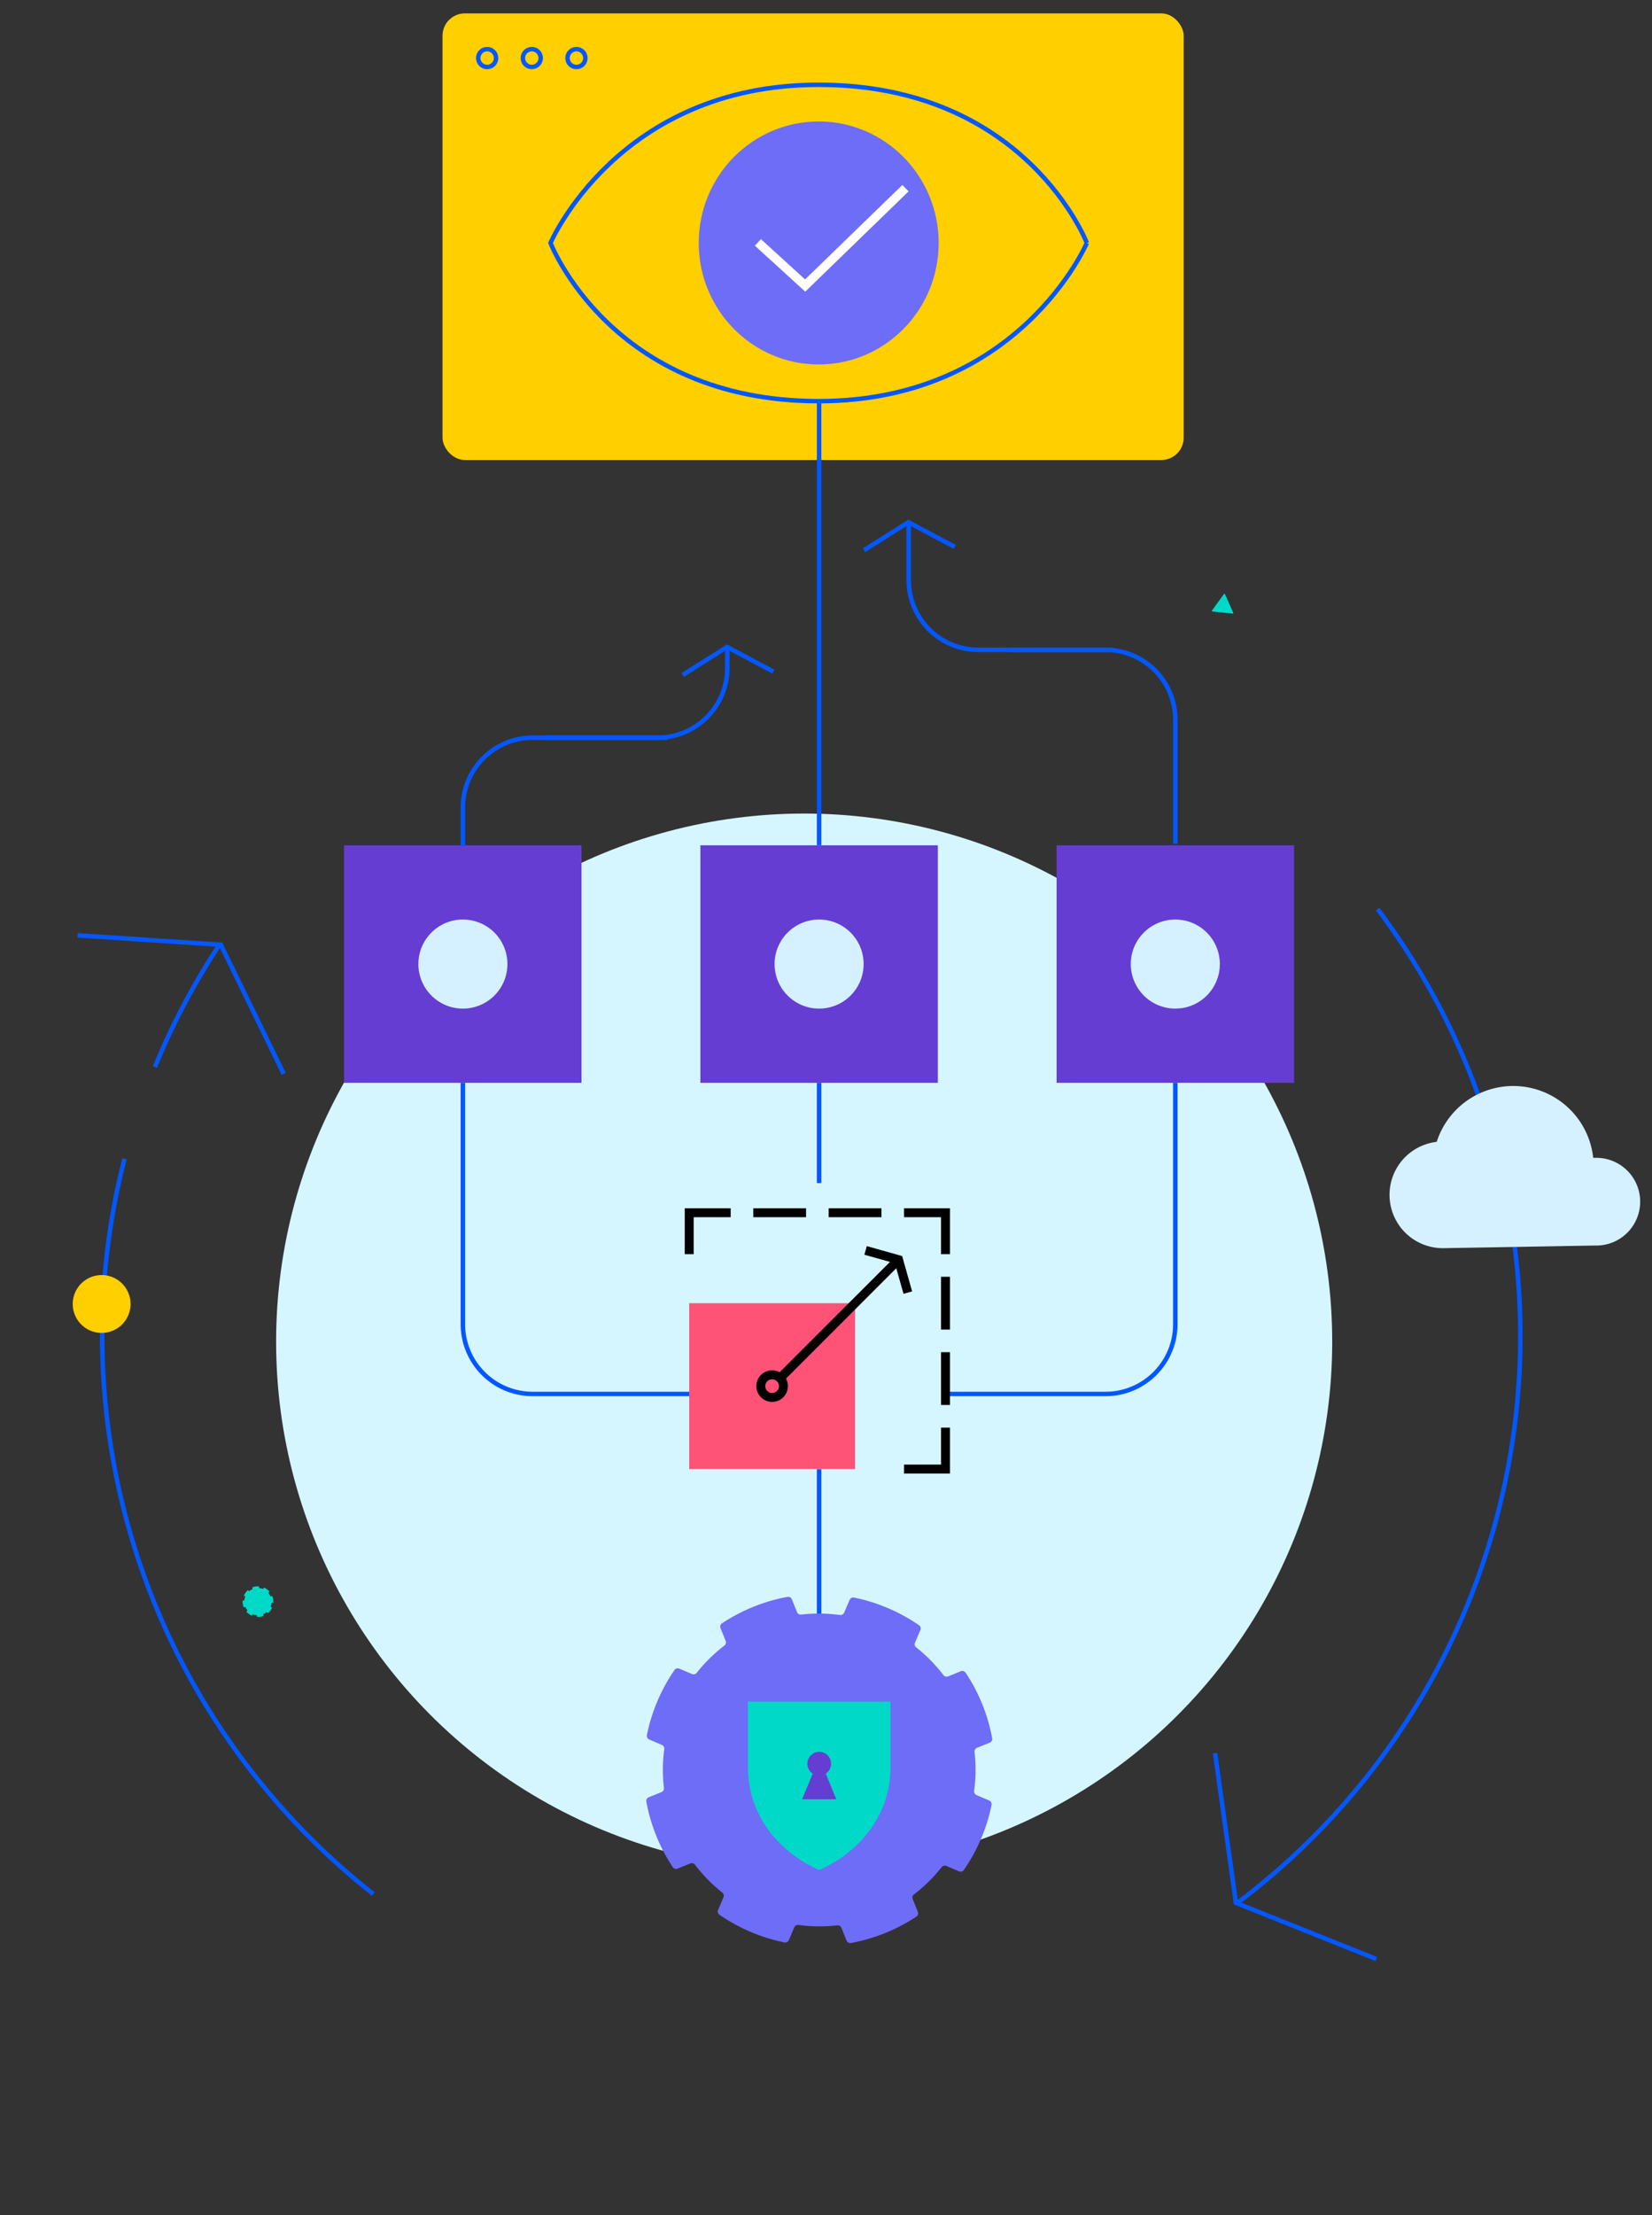 <?xml version="1.0"?>
<svg xmlns="http://www.w3.org/2000/svg" viewBox="0 0 370 496" width="370" height="496">
  <rect x="0" y="0" width="370" height="496" fill="#333333" stroke="none"/>
  <defs>
    <clipPath id="a">
      <path class="a" transform="translate(1175 837)" d="M0 0h370v496H0z" />
    </clipPath>
    <clipPath id="b">
      <path d="M8809.239 5042.067v-84.148a107.826 107.826 0 0 0 107.705-107.7h84.148a191.849 191.849 0 0 1-191.854 191.851z" transform="translate(-8809.239 -4850.216)" style="fill:#0357ff" />
    </clipPath>
    <clipPath id="c">
      <path class="a" d="M0 0h380.606v346.147H0z" />
    </clipPath>
    <style>.a,.f,.j,.n{fill:none}.f,.j{stroke:#0357ff}.f{stroke-linecap:round}.f,.n{stroke-width:2px}.g{fill:#ffcf00}.i{fill:#00d9c8}.j,.n{stroke-miterlimit:10}.k{fill:#d5f1ff}.l{fill:#653dd3}.n{stroke:#000}.o{fill:#6d6df7}</style>
  </defs>
  <g transform="translate(-1279.891 61.444)">
    <g style="opacity:.5;clip-path:url(#b)">
      <g transform="translate(1380.389 159.313)" style="clip-path:url(#c)">
        <path class="f" d="M5.999 3.309v5.379M3.309 6h5.383M27.999 3.309v5.379M25.309 6h5.383M49.999 3.309v5.379M47.309 6h5.383M71.999 3.309v5.379M69.309 6h5.383M93.999 3.309v5.379M91.309 6h5.383M115.999 3.309v5.379M113.309 6h5.383M137.999 3.309v5.379M135.309 6h5.383M159.999 3.309v5.379M157.309 6h5.383M181.999 3.309v5.379M179.309 6h5.383M203.999 3.309v5.379M201.309 6h5.383M225.999 3.309v5.379M223.309 6h5.383M247.999 3.309v5.379M245.309 6h5.383M269.999 3.309v5.379M267.309 6h5.383M291.999 3.309v5.379M289.309 6h5.383M313.999 3.309v5.379M311.309 6h5.383M335.999 3.309v5.379M333.309 6h5.383M357.999 3.309v5.379M355.309 6h5.383M379.999 3.309v5.379M377.309 6h5.383M5.999 25.309v5.379M3.309 28h5.383M27.999 25.309v5.379M25.309 28h5.383M49.999 25.309v5.379M47.309 28h5.383M71.999 25.309v5.379M69.309 28h5.383M93.999 25.309v5.379M91.309 28h5.383M115.999 25.309v5.379M113.309 28h5.383M137.999 25.309v5.379M135.309 28h5.383M159.999 25.309v5.379M157.309 28h5.383M181.999 25.309v5.379M179.309 28h5.383M203.999 25.309v5.379M201.309 28h5.383M225.999 25.309v5.379M223.309 28h5.383M247.999 25.309v5.379M245.309 28h5.383M269.999 25.309v5.379M267.309 28h5.383M291.999 25.309v5.379M289.309 28h5.383M313.999 25.309v5.379M311.309 28h5.383M335.999 25.309v5.379M333.309 28h5.383M357.999 25.309v5.379M355.309 28h5.383M379.999 25.309v5.379M377.309 28h5.383M5.999 47.309v5.379M3.309 50h5.383M27.999 47.309v5.379M25.309 50h5.383M49.999 47.309v5.379M47.309 50h5.383M71.999 47.309v5.379M69.309 50h5.383M93.999 47.309v5.379M91.309 50h5.383M115.999 47.309v5.379M113.309 50h5.383M137.999 47.309v5.379M135.309 50h5.383M159.999 47.309v5.379M157.309 50h5.383M181.999 47.309v5.379M179.309 50h5.383M203.999 47.309v5.379M201.309 50h5.383M225.999 47.309v5.379M223.309 50h5.383M247.999 47.309v5.379M245.309 50h5.383M269.999 47.309v5.379M267.309 50h5.383M291.999 47.309v5.379M289.309 50h5.383M313.999 47.309v5.379M311.309 50h5.383M335.999 47.309v5.379M333.309 50h5.383M357.999 47.309v5.379M355.309 50h5.383M379.999 47.309v5.379M377.309 50h5.383M5.999 69.309v5.379M3.309 72h5.383M27.999 69.309v5.379M25.309 72h5.383M49.999 69.309v5.379M47.309 72h5.383M71.999 69.309v5.379M69.309 72h5.383M93.999 69.309v5.379M91.309 72h5.383M115.999 69.309v5.379M113.309 72h5.383M137.999 69.309v5.379M135.309 72h5.383M159.999 69.309v5.379M157.309 72h5.383M181.999 69.309v5.379M179.309 72h5.383M203.999 69.309v5.379M201.309 72h5.383M225.999 69.309v5.379M223.309 72h5.383M247.999 69.309v5.379M245.309 72h5.383M269.999 69.309v5.379M267.309 72h5.383M291.999 69.309v5.379M289.309 72h5.383M313.999 69.309v5.379M311.309 72h5.383M335.999 69.309v5.379M333.309 72h5.383M357.999 69.309v5.379M355.309 72h5.383M379.999 69.309v5.379M377.309 72h5.383M5.999 91.309v5.379M3.309 94h5.383M27.999 91.309v5.379M25.309 94h5.383M49.999 91.309v5.379M47.309 94h5.383M71.999 91.309v5.379M69.309 94h5.383M93.999 91.309v5.379M91.309 94h5.383M115.999 91.309v5.379M113.309 94h5.383M137.999 91.309v5.379M135.309 94h5.383M159.999 91.309v5.379M157.309 94h5.383M181.999 91.309v5.379M179.309 94h5.383M203.999 91.309v5.379M201.309 94h5.383M225.999 91.309v5.379M223.309 94h5.383M247.999 91.309v5.379M245.309 94h5.383M269.999 91.309v5.379M267.309 94h5.383M291.999 91.309v5.379M289.309 94h5.383M313.999 91.309v5.379M311.309 94h5.383M335.999 91.309v5.379M333.309 94h5.383M357.999 91.309v5.379M355.309 94h5.383M379.999 91.309v5.379M377.309 94h5.383M5.999 113.309v5.379M3.309 116h5.383M27.999 113.309v5.379M25.309 116h5.383M49.999 113.309v5.379M47.309 116h5.383M71.999 113.309v5.379M69.309 116h5.383M93.999 113.309v5.379M91.309 116h5.383M115.999 113.309v5.379M113.309 116h5.383M137.999 113.309v5.379M135.309 116h5.383M159.999 113.309v5.379M157.309 116h5.383M181.999 113.309v5.379M179.309 116h5.383M203.999 113.309v5.379M201.309 116h5.383M225.999 113.309v5.379M223.309 116h5.383M247.999 113.309v5.379M245.309 116h5.383M269.999 113.309v5.379M267.309 116h5.383M291.999 113.309v5.379M289.309 116h5.383M313.999 113.309v5.379M311.309 116h5.383M335.999 113.309v5.379M333.309 116h5.383M357.999 113.309v5.379M355.309 116h5.383M379.999 113.309v5.379M377.309 116h5.383M5.999 135.309v5.379M3.309 138h5.383M27.999 135.309v5.379M25.309 138h5.383M49.999 135.309v5.379M47.309 138h5.383M71.999 135.309v5.379M69.309 138h5.383M93.999 135.309v5.379M91.309 138h5.383M115.999 135.309v5.379M113.309 138h5.383M137.999 135.309v5.379M135.309 138h5.383M159.999 135.309v5.379M157.309 138h5.383M181.999 135.309v5.379M179.309 138h5.383M203.999 135.309v5.379M201.309 138h5.383M225.999 135.309v5.379M223.309 138h5.383M247.999 135.309v5.379M245.309 138h5.383M269.999 135.309v5.379M267.309 138h5.383M291.999 135.309v5.379M289.309 138h5.383M313.999 135.309v5.379M311.309 138h5.383M335.999 135.309v5.379M333.309 138h5.383M357.999 135.309v5.379M355.309 138h5.383M379.999 135.309v5.379M377.309 138h5.383M5.999 157.309v5.379M3.309 160h5.383M27.999 157.309v5.379M25.309 160h5.383M49.999 157.309v5.379M47.309 160h5.383M71.999 157.309v5.379M69.309 160h5.383M93.999 157.309v5.379M91.309 160h5.383M115.999 157.309v5.379M113.309 160h5.383M137.999 157.309v5.379M135.309 160h5.383M159.999 157.309v5.379M157.309 160h5.383M181.999 157.309v5.379M179.309 160h5.383M203.999 157.309v5.379M201.309 160h5.383M225.999 157.309v5.379M223.309 160h5.383M247.999 157.309v5.379M245.309 160h5.383M269.999 157.309v5.379M267.309 160h5.383M291.999 157.309v5.379M289.309 160h5.383M313.999 157.309v5.379M311.309 160h5.383M335.999 157.309v5.379M333.309 160h5.383M357.999 157.309v5.379M355.309 160h5.383M379.999 157.309v5.379M377.309 160h5.383" />
        <g>
          <path class="f" d="M5.999 179.309v5.379M3.309 182h5.383" />
        </g>
        <g>
          <path class="f" d="M27.999 179.309v5.379M25.309 182h5.383" />
        </g>
        <g>
          <path class="f" d="M49.999 179.309v5.379M47.309 182h5.383" />
        </g>
        <g>
          <path class="f" d="M71.999 179.309v5.379M69.309 182h5.383" />
        </g>
        <g>
          <path class="f" d="M93.999 179.309v5.379M91.309 182h5.383" />
        </g>
        <g>
          <path class="f" d="M115.999 179.309v5.379M113.309 182h5.383" />
        </g>
        <g>
          <path class="f" d="M137.999 179.309v5.379M135.309 182h5.383" />
        </g>
        <g>
          <path class="f" d="M159.999 179.309v5.379M157.309 182h5.383" />
        </g>
        <g>
          <path class="f" d="M181.999 179.309v5.379M179.309 182h5.383" />
        </g>
        <g>
          <path class="f" d="M203.999 179.309v5.379M201.309 182h5.383" />
        </g>
        <g>
          <path class="f" d="M225.999 179.309v5.379M223.309 182h5.383" />
        </g>
        <g>
          <path class="f" d="M247.999 179.309v5.379M245.309 182h5.383" />
        </g>
        <g>
          <path class="f" d="M269.999 179.309v5.379M267.309 182h5.383" />
        </g>
        <g>
          <path class="f" d="M291.999 179.309v5.379M289.309 182h5.383" />
        </g>
        <g>
          <path class="f" d="M313.999 179.309v5.379M311.309 182h5.383" />
        </g>
        <g>
          <path class="f" d="M335.999 179.309v5.379M333.309 182h5.383" />
        </g>
        <g>
          <path class="f" d="M357.999 179.309v5.379M355.309 182h5.383" />
        </g>
        <g>
          <path class="f" d="M379.999 179.309v5.379M377.309 182h5.383" />
        </g>
        <g>
          <path class="f" d="M5.999 201.309v5.379M3.309 204h5.383" />
        </g>
        <g>
          <path class="f" d="M27.999 201.309v5.379M25.309 204h5.383" />
        </g>
        <g>
          <path class="f" d="M49.999 201.309v5.379M47.309 204h5.383" />
        </g>
        <g>
          <path class="f" d="M71.999 201.309v5.379M69.309 204h5.383" />
        </g>
        <g>
          <path class="f" d="M93.999 201.309v5.379M91.309 204h5.383" />
        </g>
        <g>
          <path class="f" d="M115.999 201.309v5.379M113.309 204h5.383" />
        </g>
        <g>
          <path class="f" d="M137.999 201.309v5.379M135.309 204h5.383" />
        </g>
        <g>
          <path class="f" d="M159.999 201.309v5.379M157.309 204h5.383" />
        </g>
        <g>
          <path class="f" d="M181.999 201.309v5.379M179.309 204h5.383" />
        </g>
        <g>
          <path class="f" d="M203.999 201.309v5.379M201.309 204h5.383" />
        </g>
        <g>
          <path class="f" d="M225.999 201.309v5.379M223.309 204h5.383" />
        </g>
        <g>
          <path class="f" d="M247.999 201.309v5.379M245.309 204h5.383" />
        </g>
        <g>
          <path class="f" d="M269.999 201.309v5.379M267.309 204h5.383" />
        </g>
        <g>
          <path class="f" d="M291.999 201.309v5.379M289.309 204h5.383" />
        </g>
        <g>
          <path class="f" d="M313.999 201.309v5.379M311.309 204h5.383" />
        </g>
        <g>
          <path class="f" d="M335.999 201.309v5.379M333.309 204h5.383" />
        </g>
        <g>
          <path class="f" d="M357.999 201.309v5.379M355.309 204h5.383" />
        </g>
        <g>
          <path class="f" d="M379.999 201.309v5.379M377.309 204h5.383" />
        </g>
        <g>
          <path class="f" d="M5.999 223.309v5.379M3.309 226h5.383" />
        </g>
        <g>
          <path class="f" d="M27.999 223.309v5.379M25.309 226h5.383" />
        </g>
        <g>
          <path class="f" d="M49.999 223.309v5.379M47.309 226h5.383" />
        </g>
        <g>
          <path class="f" d="M71.999 223.309v5.379M69.309 226h5.383" />
        </g>
        <g>
          <path class="f" d="M93.999 223.309v5.379M91.309 226h5.383" />
        </g>
        <g>
          <path class="f" d="M115.999 223.309v5.379M113.309 226h5.383" />
        </g>
        <g>
          <path class="f" d="M137.999 223.309v5.379M135.309 226h5.383" />
        </g>
        <g>
          <path class="f" d="M159.999 223.309v5.379M157.309 226h5.383" />
        </g>
        <g>
          <path class="f" d="M181.999 223.309v5.379M179.309 226h5.383" />
        </g>
        <g>
          <path class="f" d="M203.999 223.309v5.379M201.309 226h5.383" />
        </g>
        <g>
          <path class="f" d="M225.999 223.309v5.379M223.309 226h5.383" />
        </g>
        <g>
          <path class="f" d="M247.999 223.309v5.379M245.309 226h5.383" />
        </g>
        <g>
          <path class="f" d="M269.999 223.309v5.379M267.309 226h5.383" />
        </g>
        <g>
          <path class="f" d="M291.999 223.309v5.379M289.309 226h5.383" />
        </g>
        <g>
          <path class="f" d="M313.999 223.309v5.379M311.309 226h5.383" />
        </g>
        <g>
          <path class="f" d="M335.999 223.309v5.379M333.309 226h5.383" />
        </g>
        <g>
          <path class="f" d="M357.999 223.309v5.379M355.309 226h5.383" />
        </g>
        <g>
          <path class="f" d="M379.999 223.309v5.379M377.309 226h5.383" />
        </g>
        <g>
          <path class="f" d="M5.999 245.309v5.379M3.309 248h5.383" />
        </g>
        <g>
          <path class="f" d="M27.999 245.309v5.379M25.309 248h5.383" />
        </g>
        <g>
          <path class="f" d="M49.999 245.309v5.379M47.309 248h5.383" />
        </g>
        <g>
          <path class="f" d="M71.999 245.309v5.379M69.309 248h5.383" />
        </g>
        <g>
          <path class="f" d="M93.999 245.309v5.379M91.309 248h5.383" />
        </g>
        <g>
          <path class="f" d="M115.999 245.309v5.379M113.309 248h5.383" />
        </g>
        <g>
          <path class="f" d="M137.999 245.309v5.379M135.309 248h5.383" />
        </g>
        <g>
          <path class="f" d="M159.999 245.309v5.379M157.309 248h5.383" />
        </g>
        <g>
          <path class="f" d="M181.999 245.309v5.379M179.309 248h5.383" />
        </g>
        <g>
          <path class="f" d="M203.999 245.309v5.379M201.309 248h5.383" />
        </g>
        <g>
          <path class="f" d="M225.999 245.309v5.379M223.309 248h5.383" />
        </g>
        <g>
          <path class="f" d="M247.999 245.309v5.379M245.309 248h5.383" />
        </g>
        <g>
          <path class="f" d="M269.999 245.309v5.379M267.309 248h5.383" />
        </g>
        <g>
          <path class="f" d="M291.999 245.309v5.379M289.309 248h5.383" />
        </g>
        <g>
          <path class="f" d="M313.999 245.309v5.379M311.309 248h5.383" />
        </g>
        <g>
          <path class="f" d="M335.999 245.309v5.379M333.309 248h5.383" />
        </g>
        <g>
          <path class="f" d="M357.999 245.309v5.379M355.309 248h5.383" />
        </g>
        <g>
          <path class="f" d="M379.999 245.309v5.379M377.309 248h5.383" />
        </g>
        <g>
          <path class="f" d="M5.999 267.309v5.379M3.309 270h5.383" />
        </g>
        <g>
          <path class="f" d="M27.999 267.309v5.379M25.309 270h5.383" />
        </g>
        <g>
          <path class="f" d="M49.999 267.309v5.379M47.309 270h5.383" />
        </g>
        <g>
          <path class="f" d="M71.999 267.309v5.379M69.309 270h5.383" />
        </g>
        <g>
          <path class="f" d="M93.999 267.309v5.379M91.309 270h5.383" />
        </g>
        <g>
          <path class="f" d="M115.999 267.309v5.379M113.309 270h5.383" />
        </g>
        <g>
          <path class="f" d="M137.999 267.309v5.379M135.309 270h5.383" />
        </g>
        <g>
          <path class="f" d="M159.999 267.309v5.379M157.309 270h5.383" />
        </g>
        <g>
          <path class="f" d="M181.999 267.309v5.379M179.309 270h5.383" />
        </g>
        <g>
          <path class="f" d="M203.999 267.309v5.379M201.309 270h5.383" />
        </g>
        <g>
          <path class="f" d="M225.999 267.309v5.379M223.309 270h5.383" />
        </g>
        <g>
          <path class="f" d="M247.999 267.309v5.379M245.309 270h5.383" />
        </g>
        <g>
          <path class="f" d="M269.999 267.309v5.379M267.309 270h5.383" />
        </g>
        <g>
          <path class="f" d="M291.999 267.309v5.379M289.309 270h5.383" />
        </g>
        <g>
          <path class="f" d="M313.999 267.309v5.379M311.309 270h5.383" />
        </g>
        <g>
          <path class="f" d="M335.999 267.309v5.379M333.309 270h5.383" />
        </g>
        <g>
          <path class="f" d="M357.999 267.309v5.379M355.309 270h5.383" />
        </g>
        <g>
          <path class="f" d="M379.999 267.309v5.379M377.309 270h5.383" />
        </g>
        <g>
          <path class="f" d="M5.999 289.309v5.379M3.309 292h5.383" />
        </g>
        <g>
          <path class="f" d="M27.999 289.309v5.379M25.309 292h5.383" />
        </g>
        <g>
          <path class="f" d="M49.999 289.309v5.379M47.309 292h5.383" />
        </g>
        <g>
          <path class="f" d="M71.999 289.309v5.379M69.309 292h5.383" />
        </g>
        <g>
          <path class="f" d="M93.999 289.309v5.379M91.309 292h5.383" />
        </g>
        <g>
          <path class="f" d="M115.999 289.309v5.379M113.309 292h5.383" />
        </g>
        <g>
          <path class="f" d="M137.999 289.309v5.379M135.309 292h5.383" />
        </g>
        <g>
          <path class="f" d="M159.999 289.309v5.379M157.309 292h5.383" />
        </g>
        <g>
          <path class="f" d="M181.999 289.309v5.379M179.309 292h5.383" />
        </g>
        <g>
          <path class="f" d="M203.999 289.309v5.379M201.309 292h5.383" />
        </g>
        <g>
          <path class="f" d="M225.999 289.309v5.379M223.309 292h5.383" />
        </g>
        <g>
          <path class="f" d="M247.999 289.309v5.379M245.309 292h5.383" />
        </g>
        <g>
          <path class="f" d="M269.999 289.309v5.379M267.309 292h5.383" />
        </g>
        <g>
          <path class="f" d="M291.999 289.309v5.379M289.309 292h5.383" />
        </g>
        <g>
          <path class="f" d="M313.999 289.309v5.379M311.309 292h5.383" />
        </g>
        <g>
          <path class="f" d="M335.999 289.309v5.379M333.309 292h5.383" />
        </g>
        <g>
          <path class="f" d="M357.999 289.309v5.379M355.309 292h5.383" />
        </g>
        <g>
          <path class="f" d="M379.999 289.309v5.379M377.309 292h5.383" />
        </g>
        <g>
          <path class="f" d="M5.999 311.309v5.379M3.309 314h5.383" />
        </g>
        <g>
          <path class="f" d="M27.999 311.309v5.379M25.309 314h5.383" />
        </g>
        <g>
          <path class="f" d="M49.999 311.309v5.379M47.309 314h5.383" />
        </g>
        <g>
          <path class="f" d="M71.999 311.309v5.379M69.309 314h5.383" />
        </g>
        <g>
          <path class="f" d="M93.999 311.309v5.379M91.309 314h5.383" />
        </g>
        <g>
          <path class="f" d="M115.999 311.309v5.379M113.309 314h5.383" />
        </g>
        <g>
          <path class="f" d="M137.999 311.309v5.379M135.309 314h5.383" />
        </g>
        <g>
          <path class="f" d="M159.999 311.309v5.379M157.309 314h5.383" />
        </g>
        <g>
          <path class="f" d="M181.999 311.309v5.379M179.309 314h5.383" />
        </g>
        <g>
          <path class="f" d="M203.999 311.309v5.379M201.309 314h5.383" />
        </g>
        <g>
          <path class="f" d="M225.999 311.309v5.379M223.309 314h5.383" />
        </g>
        <g>
          <path class="f" d="M247.999 311.309v5.379M245.309 314h5.383" />
        </g>
        <g>
          <path class="f" d="M269.999 311.309v5.379M267.309 314h5.383" />
        </g>
        <g>
          <path class="f" d="M291.999 311.309v5.379M289.309 314h5.383" />
        </g>
        <g>
          <path class="f" d="M313.999 311.309v5.379M311.309 314h5.383" />
        </g>
        <g>
          <path class="f" d="M335.999 311.309v5.379M333.309 314h5.383" />
        </g>
        <g>
          <path class="f" d="M357.999 311.309v5.379M355.309 314h5.383" />
        </g>
        <g>
          <path class="f" d="M379.999 311.309v5.379M377.309 314h5.383" />
        </g>
        <g>
          <path class="f" d="M5.999 333.309v5.379M3.309 336h5.383" />
        </g>
        <g>
          <path class="f" d="M27.999 333.309v5.379M25.309 336h5.383" />
        </g>
        <g>
          <path class="f" d="M49.999 333.309v5.379M47.309 336h5.383" />
        </g>
        <g>
          <path class="f" d="M71.999 333.309v5.379M69.309 336h5.383" />
        </g>
        <g>
          <path class="f" d="M93.999 333.309v5.379M91.309 336h5.383" />
        </g>
        <g>
          <path class="f" d="M115.999 333.309v5.379M113.309 336h5.383" />
        </g>
        <g>
          <path class="f" d="M137.999 333.309v5.379M135.309 336h5.383" />
        </g>
        <g>
          <path class="f" d="M159.999 333.309v5.379M157.309 336h5.383" />
        </g>
        <g>
          <path class="f" d="M181.999 333.309v5.379M179.309 336h5.383" />
        </g>
        <g>
          <path class="f" d="M203.999 333.309v5.379M201.309 336h5.383" />
        </g>
        <g>
          <path class="f" d="M225.999 333.309v5.379M223.309 336h5.383" />
        </g>
        <g>
          <path class="f" d="M247.999 333.309v5.379M245.309 336h5.383" />
        </g>
        <g>
          <path class="f" d="M269.999 333.309v5.379M267.309 336h5.383" />
        </g>
        <g>
          <path class="f" d="M291.999 333.309v5.379M289.309 336h5.383" />
        </g>
        <g>
          <path class="f" d="M313.999 333.309v5.379M311.309 336h5.383" />
        </g>
        <g>
          <path class="f" d="M335.999 333.309v5.379M333.309 336h5.383" />
        </g>
        <g>
          <path class="f" d="M357.999 333.309v5.379M355.309 336h5.383" />
        </g>
        <g>
          <path class="f" d="M379.999 333.309v5.379M377.309 336h5.383" />
        </g>
      </g>
    </g>
    <rect class="g" width="166" height="100" rx="5" transform="translate(1379 -58.444)" />
    <circle cx="118.268" cy="118.268" r="118.268" transform="translate(1341.732 120.715)" style="fill:#d5f6ff" />
    <path class="i" d="m1551.349 75.24 2.66-3.66a.148.148 0 0 1 .206-.032.153.153 0 0 1 .048.06l1.836 4.134a.149.149 0 0 1-.072.194.172.172 0 0 1-.077.011l-4.494-.473a.147.147 0 0 1-.13-.16.154.154 0 0 1 .023-.074zM1340.794 298.591a.072.072 0 0 0-.02-.09l-.218-.158a.075.075 0 0 1-.03-.09 3 3 0 0 0 .176-.738.075.075 0 0 1 .069-.066l.262-.04a.082.082 0 0 0 .07-.074 3.423 3.423 0 0 0-.217-1.36.076.076 0 0 0-.086-.05l-.263.04a.082.082 0 0 1-.089-.048 3.038 3.038 0 0 0-.4-.652.077.077 0 0 1-.002-.09l.16-.222a.07.07 0 0 0-.006-.096 3.4 3.4 0 0 0-1.114-.81.079.079 0 0 0-.095.032l-.156.215a.085.085 0 0 1-.088.025 3.16 3.16 0 0 0-.744-.18.078.078 0 0 1-.069-.066l-.045-.264a.075.075 0 0 0-.075-.067 3.483 3.483 0 0 0-1.356.217.08.08 0 0 0-.048.088l.042.262a.077.077 0 0 1-.045.08 3.52 3.52 0 0 0-.654.402.07.07 0 0 1-.09.002l-.217-.158a.076.076 0 0 0-.097.008 3.491 3.491 0 0 0-.807 1.11.081.081 0 0 0 .023.095l.217.158a.072.072 0 0 1 .023.09 3.428 3.428 0 0 0-.175.738.069.069 0 0 1-.06.065l-.266.046a.071.071 0 0 0-.07.073 3.558 3.558 0 0 0 .212 1.358.088.088 0 0 0 .088.05l.262-.04a.072.072 0 0 1 .084.039 2.85 2.85 0 0 0 .395.648.079.079 0 0 1 0 .097l-.155.214a.081.081 0 0 0 .006.1 3.4 3.4 0 0 0 1.11.806.081.081 0 0 0 .097-.024l.156-.214a.075.075 0 0 1 .091-.03 2.957 2.957 0 0 0 .738.175.079.079 0 0 1 .068.068l.044.265a.076.076 0 0 0 .07.063 3.37 3.37 0 0 0 1.359-.212.078.078 0 0 0 .052-.086l-.043-.262a.078.078 0 0 1 .049-.089 2.711 2.711 0 0 0 .644-.397.08.08 0 0 1 .097-.002l.22.16a.074.074 0 0 0 .093-.008 3.291 3.291 0 0 0 .808-1.112" />
    <path class="j" d="M1314.582 177.47a158.06 158.06 0 0 1 14.402-27.3M1363.504 362.635a159.093 159.093 0 0 1-55.722-164.632M1588.44 142.12a158.818 158.818 0 0 1-31.299 222.413" />
    <circle class="g" cx="6.48" cy="6.48" r="6.48" transform="rotate(36 309.798 2113.115)" />
    <path class="k" d="M1636.785 197.774h-.067a18.006 18.006 0 0 0-35.046-3.551 11.942 11.942 0 0 0 1.571 23.803l33.884-.591a9.821 9.821 0 1 0 .585-19.634c-.118.003-.235-.004-.355-.004l-.571.01z" />
    <path class="j" d="m1297.256 147.976 32.095 2.112 14.081 28.92M1588.13 377.18l-31.433-12.573-4.67-33.53" />
    <g transform="translate(1356.942 127.823)">
      <path class="l" d="M0 0h53.187v53.187H0zM79.813 0H133v53.187H79.813zM159.593 0h53.187v53.187h-53.187z" />
      <path class="j" d="M77.346 122.847H42.214a15.624 15.624 0 0 1-15.592-15.623v-54.04M149.235-43.76h21.359a15.624 15.624 0 0 1 15.592 15.623V-.342M186.187 53.186v54.04a15.623 15.623 0 0 1-15.623 15.623h-35.221M26.627.168v-8.642A15.623 15.623 0 0 1 42.25-24.097h30.207" />
      <path class="j" d="M85.847-44.346v4.627a15.623 15.623 0 0 1-15.623 15.623H45.213M126.467-71.954v12.57a15.623 15.623 0 0 0 15.623 15.623h30.223M106.406 139.664v43.021M106.406 53.186v22.451M106.406-99.195V-.001" />
      <circle class="k" cx="9.972" cy="9.972" r="9.972" transform="translate(16.654 16.621)" />
      <circle class="k" cx="9.972" cy="9.972" r="9.972" transform="translate(96.434 16.621)" />
      <circle class="k" cx="9.972" cy="9.972" r="9.972" transform="translate(176.214 16.621)" />
    </g>
    <g transform="translate(1434.254 210.088)">
      <path transform="translate(0 20.259)" style="fill:#ff5276" d="M0 0h37.141v37.141H0z" />
      <path class="n" d="M46.881 10.517 20.639 36.76M57.4 9.286V0h-9.286M48.114 57.4H57.4v-9.286M9.286 0H0v9.286M26.168 0H14.349M43.051 0H31.233M57.4 26.164V14.346M57.4 43.046V31.228" />
      <circle class="n" cx="2.532" cy="2.532" r="2.532" transform="translate(16.038 36.297)" />
      <path class="n" d="m48.958 17.887-2.076-7.371-7.378-2.075" />
    </g>
    <path class="o" d="M1478.106 371.387a39.65 39.65 0 0 1-7.608 2.217.9.9 0 0 1-.998-.54l-1.155-2.86a.9.9 0 0 0-.919-.555 34.729 34.729 0 0 1-8.702-.084.894.894 0 0 0-.943.536l-1.208 2.843a.879.879 0 0 1-.99.525 39.537 39.537 0 0 1-14.548-6.185.894.894 0 0 1-.307-1.079l1.202-2.85a.9.9 0 0 0-.273-1.047 34.928 34.928 0 0 1-6.116-6.242.892.892 0 0 0-1.033-.277l-2.867 1.159a.9.9 0 0 1-1.08-.343 39.644 39.644 0 0 1-5.91-14.636.9.9 0 0 1 .538-.997l2.855-1.153a.892.892 0 0 0 .55-.917 35.057 35.057 0 0 1 .074-8.712.9.9 0 0 0-.532-.94l-2.828-1.21a.891.891 0 0 1-.53-.997 39.591 39.591 0 0 1 6.18-14.56.891.891 0 0 1 1.08-.306l2.854 1.2a.894.894 0 0 0 1.047-.272 34.845 34.845 0 0 1 6.21-6.105.887.887 0 0 0 .273-1.033l-1.158-2.866a.9.9 0 0 1 .343-1.082 39.627 39.627 0 0 1 14.62-5.908.9.9 0 0 1 1.016.534l1.162 2.873a.891.891 0 0 0 .916.554 34.8 34.8 0 0 1 8.705.09.894.894 0 0 0 .941-.537l1.209-2.838a.9.9 0 0 1 .99-.53 39.588 39.588 0 0 1 14.549 6.185.9.9 0 0 1 .312 1.084l-1.207 2.84a.9.9 0 0 0 .27 1.048 34.721 34.721 0 0 1 6.114 6.216.9.9 0 0 0 1.037.275l2.854-1.153a.9.9 0 0 1 1.08.343l.02.017a39.615 39.615 0 0 1 5.912 14.635.9.9 0 0 1-.54.999l-2.86 1.154a.9.9 0 0 0-.554.918 34.662 34.662 0 0 1-.087 8.717.913.913 0 0 0 .537.952l2.839 1.208a.887.887 0 0 1 .53.995 39.482 39.482 0 0 1-6.207 14.556.885.885 0 0 1-1.078.31l-2.838-1.21a.9.9 0 0 0-1.058.276 34.6 34.6 0 0 1-6.211 6.104.891.891 0 0 0-.273 1.036l1.155 2.86a.9.9 0 0 1-.343 1.081 39.615 39.615 0 0 1-7.013 3.684zm-17.863-44.268a8.524 8.524 0 1 0 3.337-.623 8.526 8.526 0 0 0-3.337.623z" />
    <path d="M8239.012 4630.186v14.864a23.832 23.832 0 0 0 7.2 16.892 28.263 28.263 0 0 0 8.763 5.939c9.45-4.121 15.964-12.8 15.964-22.831v-14.864z" transform="translate(-6791.603 -4310.629)" style="fill:#01d9c8" />
    <path class="l" d="m1459.541 341.419 2.373-5.74a2.658 2.658 0 1 1 2.92 0l2.37 5.74z" />
    <g transform="translate(1403.191 -42.457)">
      <path class="j" d="M120.126 35.417s-15.129 35.417-60.063 35.417C13.617 70.834 0 35.417 0 35.417S15.13.001 60.063.001c46.448 0 60.063 35.416 60.063 35.416" />
      <ellipse class="o" cx="26.869" cy="27.205" rx="26.869" ry="27.205" transform="translate(33.194 8.212)" />
    </g>
    <path d="m2053.838 1904.76-22.468 21.8-10.584-9.656" transform="translate(-571.147 -1924.071)" style="stroke:#fff;stroke-miterlimit:10;stroke-width:2px;fill:none" />
    <path class="j" d="m1432.794 89.679 9.936-6.268 10.371 5.521M1473.408 61.75l9.936-6.268 10.371 5.521" />
    <circle class="j" cx="2" cy="2" r="2" transform="translate(1387 -50.444)" />
    <circle class="j" cx="2" cy="2" r="2" transform="translate(1397 -50.444)" />
    <circle class="j" cx="2" cy="2" r="2" transform="translate(1407 -50.444)" />
    <path class="a" d="M1275 60h370v370h-370z" />
  </g>
</svg>